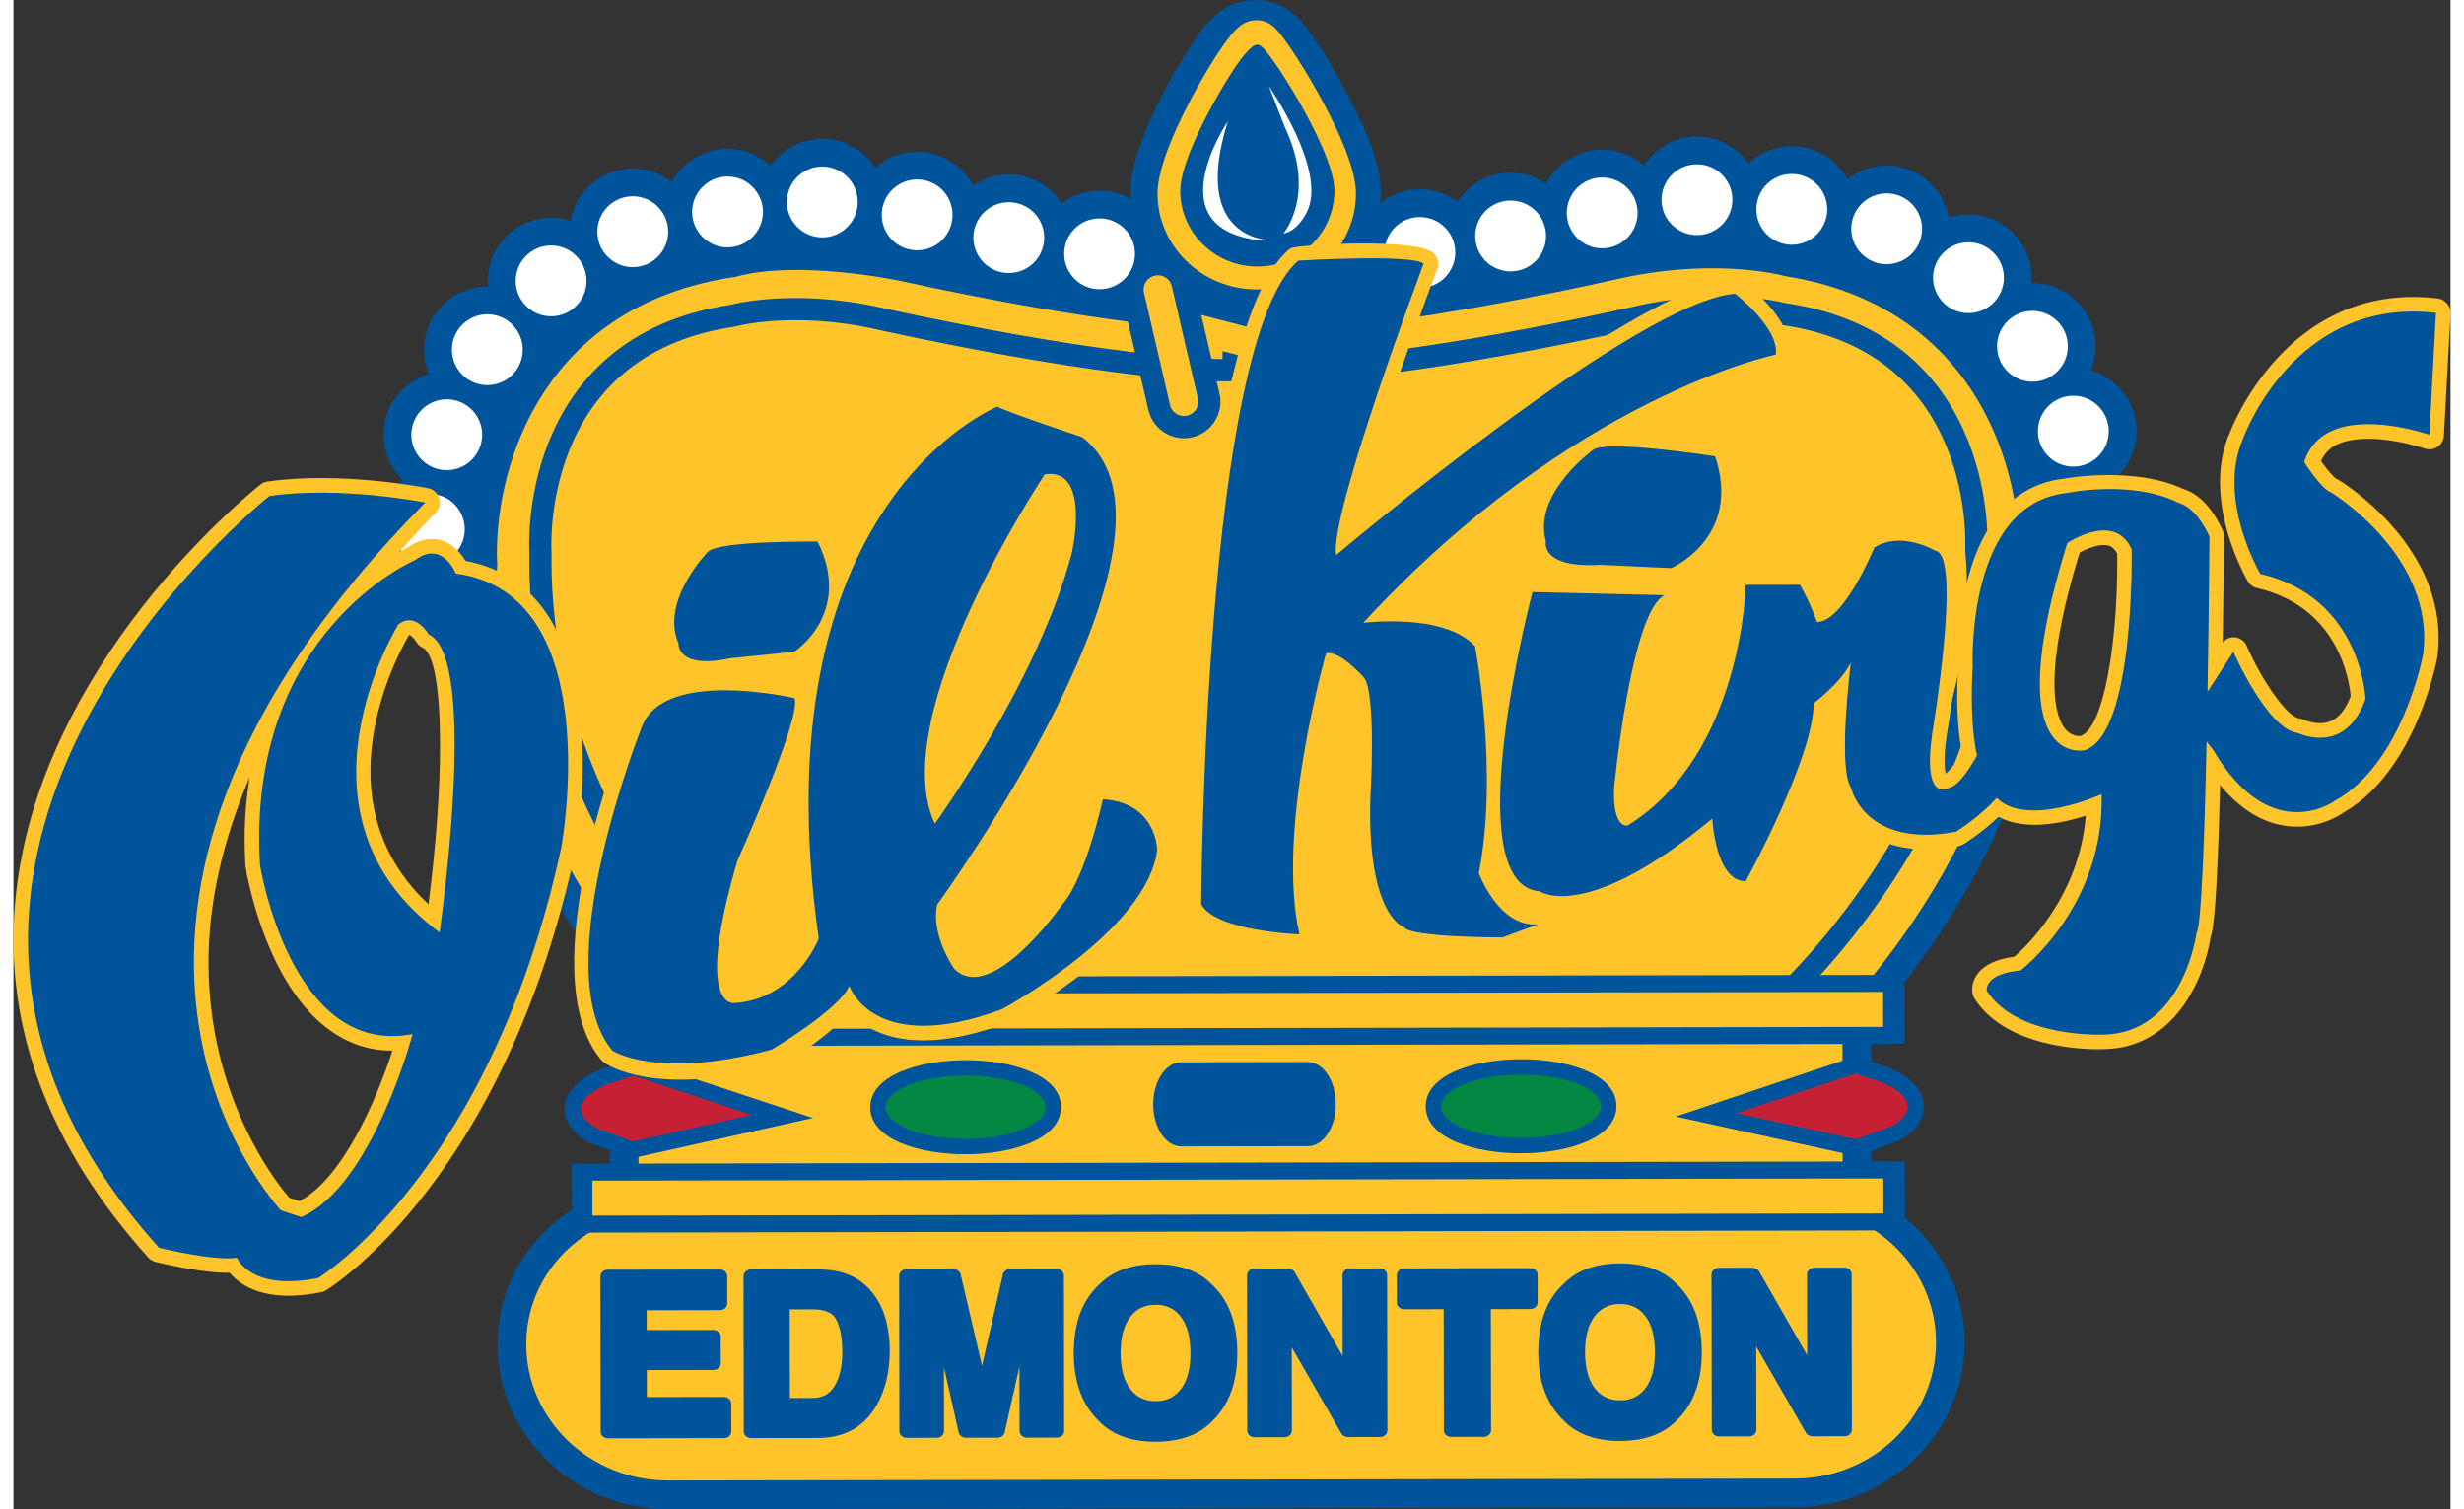 <?xml version="1.0" encoding="UTF-8"?>
<!-- Generator: Adobe Illustrator 13.0.0, SVG Export Plug-In . SVG Version: 6.00 Build 14948)  -->
<svg xmlns="http://www.w3.org/2000/svg" xmlns:xlink="http://www.w3.org/1999/xlink" version="1.1" id="Layer_1" x="0px" y="0px" width="80px" height="49px" viewBox="0 0 500 309.631" xml:space="preserve">

<rect x="0" y="0" width="500" height="309.631" fill="#333333" stroke="none"/>

<g>

	<path fill="#FFC42A" d="M402.613,114.179c0,0,2.693-42.222-39.525-48.379c0,0-12.465-3.434-30.449,0.745    c0,0-47.33,10.866-72.363,10.786v-0.976c-1.418,0.371-3.125,0.618-5.016,0.777c-1.893-0.153-3.602-0.393-5.019-0.76v0.974    c-25.029,0.167-72.396-10.542-72.396-10.542c-17.997-4.117-30.452-0.642-30.452-0.642c-42.202,6.302-39.363,48.512-39.363,48.512    c-0.811,56.046,41.682,93.351,41.682,93.351l105.764-2.163l105.775,1.808C361.252,207.669,407.549,166.764,402.613,114.179"></path>

	<path d="M306.693,281.061c0,0,0.113,0.161,0.313,0.495C307.016,281.037,306.916,280.851,306.693,281.061"></path>

	<path d="M299.973,259.196c0,0-0.117,0.172-0.334,0.539C299.627,259.17,299.734,258.971,299.973,259.196"></path>

	<path fill="#00549B" d="M327.102,51.645l0.055-0.018c-1.207,0.273-27.326,6.176-49.367,8.828c-0.002-2.246-0.004-4.866-0.004-4.866    l-7.393,1.938l-14.676,3.842c0.057-0.015-0.196,0.02-0.472,0.059c-0.31-0.042-0.613-0.085-0.613-0.085    c-0.007-0.005-14.568-3.766-14.568-3.766l-7.398-1.912c0,0,0.009,2.624,0.015,4.87c-22.145-2.586-48.203-8.397-49.411-8.67    c-0.146-0.031-22.74-4.912-37.225-0.616L146.954,51c-42.442,6.335-53.711,42.302-53.677,62.551c0,0,0.058,1.762,0.078,2.336    c-0.228,2.973-0.338,5.464-0.334,7.756c0.054,32.869,16.136,60.37,29.25,77.373c0.004,1.636,0.063,36.363,0.074,43.4    c-13.96,4.964-23.065,17.054-23.042,31.435c0.03,18.658,15.744,33.813,35.03,33.779l231.089-0.389    c19.281-0.032,34.943-15.241,34.914-33.896c-0.023-12.749-7.58-24.302-19.143-30.008c-0.008-5.944-0.055-31.978-0.059-35.606    c14.355-16.213,36.584-47.608,36.52-86.636c-0.002-2.318-0.127-4.8-0.361-7.699c0.002-0.004,0.068-2.391,0.068-2.391    c-0.041-24.674-13.787-55.635-52.309-62.06C362.225,50.217,347.449,46.912,327.102,51.645"></path>

	<path fill="#FFC42A" d="M375.299,249.183l-0.07-41.693c13.018-14.302,36.59-45.548,36.527-84.382    c-0.006-2.52-0.152-5.078-0.371-7.649c0.035-0.79,0.084-1.589,0.082-2.438c-0.031-18.595-9.846-50.272-47.863-56.352    c-2.508-0.646-16.078-3.717-35.166,0.723l0.033-0.009c-0.383,0.092-32.781,7.473-56.578,9.651    c-0.004-1.426-0.004-3.798-0.004-3.798l-14.678,3.846c-0.273,0.07-0.977,0.19-1.966,0.306c-0.989-0.114-1.694-0.231-1.969-0.299    l-14.688-3.798c0,0,0.005,2.377,0.009,3.803c-23.804-2.102-56.231-9.374-56.615-9.463c-0.252-0.061-21.435-4.525-34.259-0.716    c0-0.002,0.103-0.07,0.103-0.07c-38.839,5.796-48.676,37.94-48.645,56.696c0,0.849,0.041,1.652,0.08,2.445    c-0.202,2.573-0.342,5.13-0.34,7.651c0.062,36.779,21.302,66.675,34.656,81.857l-5.393,0.007l0.07,43.256    c-13.761,3.094-23.07,14.034-23.046,27.086c0.025,15.43,13.059,27.916,29.117,27.888l231.09-0.389    c16.055-0.025,29.045-12.557,29.02-27.988C394.412,263.3,386.436,253.077,375.299,249.183"></path>

	<path fill="#00549B" d="M376.809,217.088l-35.781,11.974l37.189,8.151l8.479-3.106l0.164-0.087c0.52-0.258,5.104-2.665,5.09-6.984    c-0.01-3.029-2.199-5.645-6.523-7.765l-0.201-0.104l-7.357-2.433L376.809,217.088"></path>

	<path fill-rule="evenodd" clip-rule="evenodd" fill="#C52034" d="M383.963,222.267l-6.094-2.018l-24.326,8.136l24.441,5.362    l7.389-2.707C385.373,231.04,393.537,226.973,383.963,222.267"></path>

	<path fill="#00549B" d="M128.195,217.505l35.831,11.854l-37.166,8.275l-8.487-3.081l-0.171-0.082    c-0.518-0.254-5.109-2.648-5.109-6.964c-0.004-3.032,2.178-5.652,6.495-7.791l0.203-0.101l7.352-2.463L128.195,217.505"></path>

	<path fill-rule="evenodd" clip-rule="evenodd" fill="#C52034" d="M121.067,222.707l6.082-2.034l24.354,8.053l-24.417,5.441    l-7.403-2.68C119.683,231.487,111.508,227.446,121.067,222.707"></path>

	<path fill="#00549B" d="M271.299,226.511c0.006,4.765-2.551,8.633-5.717,8.64l-25.994,0.043c-3.172,0.005-5.742-3.854-5.75-8.618    c-0.008-4.771,2.552-8.643,5.72-8.646l25.993-0.043C268.723,217.878,271.291,221.74,271.299,226.511"></path>

	<path fill="#00549B" d="M289.742,226.99c0.01,6.632,10.158,9.635,19.584,9.616c9.422-0.013,19.566-3.053,19.553-9.682    c-0.01-6.632-10.158-9.636-19.59-9.619C299.865,217.322,289.727,220.358,289.742,226.99"></path>

	<path fill="#048743" d="M325.711,226.929c0.012,3.581-7.328,6.501-16.393,6.512c-9.059,0.019-16.406-2.877-16.41-6.455    c-0.01-3.577,7.328-6.498,16.385-6.514C318.359,220.459,325.707,223.349,325.711,226.929"></path>

	<path fill="#00549B" d="M175.777,227.18c0.011,6.632,10.159,9.639,19.586,9.623c9.422-0.02,19.561-3.056,19.552-9.688    c-0.012-6.63-10.165-9.635-19.586-9.616C185.905,217.512,175.765,220.552,175.777,227.18"></path>

	<path fill="#048743" d="M211.753,227.121c0.005,3.578-7.333,6.501-16.396,6.519c-9.059,0.011-16.411-2.884-16.418-6.464    c-0.005-3.58,7.336-6.497,16.396-6.51C204.398,220.652,211.746,223.539,211.753,227.121"></path>

	<path fill="#00549B" d="M222.811,39.097c-2.904,0.005-5.573,0.974-7.732,2.594c-2.321-3.563-6.333-5.927-10.896-5.923    c-2.712,0.007-5.221,0.847-7.301,2.279c-2.183-4.125-6.518-6.946-11.497-6.939c-3.283,0.006-6.276,1.246-8.56,3.274    c-2.322-3.565-6.335-5.931-10.896-5.923c-4.38,0.007-8.248,2.201-10.595,5.541c-2.328-2.165-5.431-3.501-8.853-3.495    c-4.933,0.007-9.227,2.781-11.415,6.848c-2.211-1.747-5-2.801-8.032-2.794c-6.377,0.016-11.676,4.65-12.747,10.723    c-1.263-0.406-2.607-0.633-4.003-0.633c-7.156,0.015-12.969,5.848-12.958,13.004c0.001,0.377,0.026,0.753,0.06,1.126    c-0.061,0.002-0.122-0.011-0.184-0.011c-7.155,0.011-12.966,5.844-12.956,13.002c0.002,1.764,0.362,3.44,1.004,4.977    c-5.393,1.581-9.341,6.564-9.334,12.465c0.012,7.155,5.846,12.962,13,12.949c7.155-0.008,9.362,0.568,11.794-12.521    c0.322-1.738,0.799-3.914,0.156-5.447c0.789-0.236,9.341-8.313,9.335-12.469c0.002-0.38-0.027-0.759-0.062-1.128    c0.063-0.002,0.125,0.018,0.189,0.006c3.976-0.609,11.673-4.647,12.746-10.723c1.261,0.411,2.609,0.637,4.003,0.635    c4.932-0.011,9.222-2.781,11.412-6.846c2.214,1.749,5.339,0.674,8.372,0.67c4.38-0.005,7.913-0.085,10.257-3.421    c2.325,2.167,6.909,2.357,10.328,2.355c3.287-0.009,4.411,2.526,6.694,0.504c2.321,3.563,6.725,3.294,11.288,3.288    c2.707-0.007,5.168,2.229,7.25,0.801c2.18,4.124,10.077,0.211,12.874,2.55c2.227,1.855,4.245,0.333,6.412-1.288    c2.32,3.563,7.883,4.418,12.444,4.41c7.154-0.009,11.414-4.331,11.401-11.487C235.794,44.897,229.964,39.084,222.811,39.097     M426.207,76.002c0.639-1.537,1-3.213,0.994-4.977c-0.012-7.158-5.848-12.969-12.998-12.956c-0.066-0.002-0.121,0.011-0.186,0.006    c0.025-0.374,0.051-0.747,0.045-1.125c-0.004-7.155-5.836-12.971-12.992-12.958c-1.4,0-2.742,0.236-4.002,0.646    c-1.094-6.072-6.402-10.69-12.781-10.679c-3.031,0.004-5.822,1.063-8.029,2.818c-2.205-4.06-6.5-6.815-11.432-6.811    c-3.416,0.006-6.523,1.354-8.844,3.528c-2.357-3.329-6.234-5.517-10.615-5.51c-4.555,0.008-8.566,2.392-10.871,5.959    c-2.291-2.013-5.293-3.244-8.574-3.242c-4.979,0.011-9.305,2.845-11.467,6.979c-2.092-1.419-4.609-2.258-7.318-2.249    c-4.561,0.006-8.564,2.383-10.871,5.955c-2.17-1.614-4.838-2.578-7.744-2.571c-7.15,0.008-12.961,5.844-12.949,13.001    c0.01,7.152,5.842,12.963,12.994,12.947c4.557-0.002,8.566-2.382,10.877-5.951c2.166,1.611,5.164,2.624,7.512,0.915    c4.396-3.209,9.664,1.539,11.832-2.593c2.09,1.417,4.475-0.474,7.18-0.478c4.563-0.009,6.973,0.419,9.287-3.15    c2.285,2.011,6.883,0.441,10.16,0.435c3.422-0.006,6.521-1.349,8.84-3.521c2.357,3.322,6.393,4.438,10.777,4.431    c3.035-0.006,5.689,2.01,7.902,0.262c2.205,4.054,6.461,4.807,11.393,4.798c1.404,0,2.184,2.667,3.441,2.255    c4.129,4.63,6.969,7.791,13.344,7.775c0.061,0.003,0.123-0.004,0.193-0.006c-0.029,0.374-0.061,0.747-0.057,1.128    c0.01,5.9,3.967,10.874,9.367,12.437c-0.633,1.535-0.988,3.216-0.98,4.982c0.012,7.155,5.842,12.962,12.992,12.949    c7.16-0.008,12.971-5.837,12.957-12.993C435.572,82.542,431.605,77.565,426.207,76.002z"></path>

	<path fill="#00549B" d="M96.675,108.559c0.008,6.266-5.062,11.356-11.333,11.367c-6.268,0.009-11.361-5.062-11.369-11.328    c-0.011-6.273,5.064-11.364,11.332-11.373C91.577,97.217,96.663,102.285,96.675,108.559"></path>

	<path fill="#FFFFFF" d="M92.59,108.566c0.007,4.01-3.239,7.27-7.252,7.28c-4.017,0.004-7.271-3.246-7.279-7.256    c-0.005-4.012,3.238-7.271,7.253-7.278C89.325,101.301,92.583,104.554,92.59,108.566"></path>

	<g id="XMLID_1_">

		<g>

		</g>

		<g>

			<path fill="none" stroke="#00549B" stroke-width="4.553" d="M402.697,112.798c0,0,2.694-42.217-39.522-48.375      c0,0-12.462-3.434-30.454,0.74c0,0-47.327,10.868-72.363,10.786v-0.967c-1.408,0.37-3.115,0.617-5.007,0.771      c-1.893-0.154-3.609-0.391-5.018-0.761v0.977c-25.036,0.165-72.404-10.539-72.404-10.539      c-17.993-4.123-30.444-0.647-30.444-0.647c-42.207,6.303-39.369,48.52-39.369,48.52c-0.812,56.045,41.682,93.347,41.682,93.347      l105.769-2.159l105.768,1.8C361.334,206.29,407.633,165.39,402.697,112.798z"></path>

		</g>

	</g>

	<path fill="#FFC42C" d="M245.216,81.241c0.647,2.803-1.095,5.6-3.898,6.252c-2.804,0.648-5.604-1.094-6.254-3.899l-5.336-23.002    c-0.646-2.805,1.098-5.6,3.902-6.252c2.8-0.653,5.599,1.093,6.248,3.898L245.216,81.241"></path>

	<path fill="none" stroke="#00549B" stroke-width="4.553" d="M245.216,81.241c0.647,2.803-1.095,5.6-3.898,6.252    c-2.804,0.648-5.604-1.094-6.254-3.899l-5.336-23.002c-0.646-2.805,1.098-5.6,3.902-6.252c2.8-0.653,5.599,1.093,6.248,3.898    L245.216,81.241z"></path>

	<polyline fill="#00549B" points="384.039,200.009 119.245,200.454 119.271,214.6 388.012,214.15 387.986,200 384.039,200.009  "></polyline>

	<polyline fill="#FFC42A" points="383.596,210.672 121.167,211.116 121.155,203.934 383.58,203.49 383.596,210.672  "></polyline>

	<polyline fill="#00549B" points="384.053,238.28 114.551,238.735 114.574,252.883 388.088,252.427 388.064,238.272 384.053,238.28      "></polyline>

	<polyline fill="#FFC42A" points="383.641,248.948 118.78,249.395 118.766,242.21 383.629,241.767 383.641,248.948  "></polyline>

	<path fill="#00549B" d="M121.914,260.49c-0.824,0.002-1.495,0.611-1.494,1.359l0.054,31.881c0.002,0.751,0.675,1.355,1.499,1.354    l23.809-0.041c0.824,0,1.494-0.603,1.492-1.356l-0.011-5.726c0-0.751-0.673-1.359-1.497-1.359c0,0-13.332,0.025-15.827,0.027    c-0.002-1.521-0.006-4.022-0.008-5.549c2.426-0.004,13.685-0.024,13.685-0.024c0.827,0,1.497-0.608,1.493-1.361l-0.008-5.488    c0-0.753-0.671-1.355-1.498-1.355c0,0-11.257,0.015-13.687,0.024c-0.001-1.304-0.005-2.765-0.006-4.07    c2.473-0.004,15.046-0.023,15.046-0.023c0.828-0.002,1.493-0.614,1.492-1.365l-0.008-5.609c-0.002-0.749-0.671-1.355-1.496-1.357    L121.914,260.49"></path>

	<path fill="#00549B" d="M149.783,261.8l0.052,31.882c0.001,0.753,0.667,1.354,1.495,1.352l13.741-0.021    c5.397-0.009,9.432-2.258,12.004-6.688c1.802-3.131,2.717-6.971,2.711-11.412c-0.004-1.749-0.222-3.611-0.645-5.539    c-0.447-2.004-1.285-3.893-2.492-5.605c-1.563-2.207-3.647-3.755-6.191-4.582c-1.463-0.484-3.287-0.74-5.42-0.769l-13.766,0.024    C150.446,260.442,149.779,261.054,149.783,261.8 M163.922,268.624c3.65-0.005,4.486,1.425,4.755,1.893    c0.904,1.542,1.365,3.849,1.37,6.865c0.004,2.189-0.312,4.089-0.924,5.641c-1.021,2.577-2.666,3.783-5.17,3.785    c0,0-2.941,0.008-4.655,0.008c-0.004-2.212-0.027-15.967-0.03-18.186C160.98,268.628,163.922,268.624,163.922,268.624z"></path>

	<path fill="#00549B" d="M204.465,260.351c-0.71,0-1.316,0.454-1.464,1.08c0,0-2.667,11.679-4.288,18.759    c-1.651-7.073-4.384-18.741-4.384-18.741c-0.149-0.629-0.758-1.08-1.463-1.08l-9.667,0.018c-0.821,0.002-1.491,0.612-1.489,1.359    l0.054,31.883c0.002,0.751,0.67,1.354,1.493,1.352l6.165-0.012c0.824-0.002,1.496-0.604,1.493-1.355c0,0-0.012-6.888-0.021-13.139    c1.515,6.706,3.036,13.409,3.036,13.409c0.145,0.624,0.759,1.078,1.468,1.076l6.496-0.008c0.709-0.003,1.319-0.459,1.464-1.088    c0,0,1.511-6.756,3.035-13.505c0.01,6.271,0.021,13.23,0.021,13.23c0.001,0.749,0.674,1.352,1.497,1.354l6.163-0.012    c0.828-0.002,1.496-0.609,1.494-1.36l-0.053-31.879c0.001-0.747-0.671-1.36-1.496-1.36L204.465,260.351"></path>

	<path fill="#00549B" d="M222.771,263.521c-3.479,3.18-5.246,7.913-5.237,14.08c0.01,6.053,1.793,10.792,5.293,14.069    c2.654,2.722,6.55,4.122,11.529,4.114c4.979-0.009,8.867-1.423,11.557-4.197c3.429-3.253,5.187-7.99,5.173-14.043    c-0.009-6.181-1.785-10.92-5.285-14.096c-2.638-2.701-6.527-4.1-11.504-4.089C229.332,259.363,225.458,260.768,222.771,263.521     M229.235,285.1c-0.001-0.008-0.001-0.008-0.001-0.008c-1.382-1.697-2.08-4.229-2.086-7.509c-0.005-3.288,0.688-5.818,2.061-7.518    c1.285-1.597,2.96-2.382,5.118-2.387c2.158,0.002,3.826,0.777,5.094,2.37c1.359,1.705,2.055,4.235,2.059,7.51    c0.006,3.283-0.679,5.813-2.034,7.522c-1.262,1.599-2.93,2.368-5.083,2.374C232.203,287.457,230.524,286.686,229.235,285.1z"></path>

	<path fill="#00549B" d="M274.164,260.23c-0.824,0.004-1.49,0.615-1.488,1.364c0,0,0.016,10.36,0.027,16.608    c-3.416-5.964-9.859-17.218-9.859-17.218c-0.26-0.449-0.775-0.733-1.326-0.733l-6.943,0.014c-0.831,0-1.494,0.615-1.492,1.364    l0.053,31.877c0.002,0.749,0.672,1.357,1.497,1.357l6.165-0.012c0.82-0.002,1.488-0.609,1.488-1.362c0,0-0.016-10.756-0.029-17.073    c3.471,6.017,10.188,17.688,10.188,17.688c0.258,0.443,0.771,0.724,1.324,0.726l6.617-0.014c0.826,0,1.496-0.604,1.494-1.355    l-0.057-31.88c-0.002-0.751-0.67-1.363-1.498-1.363L274.164,260.23"></path>

	<path fill="#00549B" d="M285.305,260.215c-0.824,0-1.494,0.609-1.494,1.359l0.01,5.667c0.004,0.757,0.674,1.361,1.5,1.361    c0,0,5.975-0.012,8.104-0.014c0.004,2.443,0.043,24.852,0.043,24.852c0.002,0.751,0.668,1.355,1.498,1.354l6.682-0.014    c0.828,0,1.5-0.604,1.498-1.354c0,0-0.041-22.411-0.045-24.851c2.131-0.007,8.104-0.019,8.104-0.019c0.828,0,1.5-0.608,1.498-1.363    l-0.004-5.67c-0.008-0.748-0.682-1.357-1.512-1.354L285.305,260.215"></path>

	<path fill="#00549B" d="M318.066,263.359c-3.477,3.18-5.244,7.915-5.234,14.082c0.012,6.054,1.793,10.792,5.291,14.064    c2.65,2.727,6.541,4.124,11.523,4.117c4.984-0.012,8.873-1.423,11.563-4.196c3.426-3.252,5.182-7.991,5.174-14.043    c-0.012-6.187-1.791-10.921-5.285-14.093c-2.637-2.704-6.529-4.102-11.508-4.093C324.623,259.206,320.754,260.605,318.066,263.359     M324.523,284.939c-0.004-0.004-0.004-0.004-0.004-0.004c-1.373-1.701-2.074-4.231-2.08-7.515    c-0.006-3.287,0.688-5.814,2.059-7.516c1.285-1.599,2.965-2.382,5.123-2.384s3.816,0.775,5.086,2.366    c1.365,1.708,2.055,4.235,2.059,7.512c0.008,3.288-0.674,5.813-2.027,7.52c-1.27,1.601-2.928,2.367-5.082,2.374    C327.496,287.299,325.813,286.527,324.523,284.939z"></path>

	<path fill="#00549B" d="M369.457,260.073c-0.828,0-1.492,0.614-1.49,1.359c0,0,0.014,10.363,0.027,16.609    c-3.418-5.963-9.863-17.216-9.863-17.216c-0.258-0.449-0.771-0.737-1.332-0.733l-6.939,0.013c-0.818-0.002-1.486,0.613-1.486,1.362    l0.057,31.881c0.002,0.748,0.668,1.352,1.488,1.354l6.158-0.009c0.832-0.004,1.5-0.611,1.498-1.363c0,0-0.018-10.755-0.025-17.075    c3.461,6.013,10.186,17.689,10.186,17.689c0.264,0.445,0.77,0.727,1.334,0.727l6.604-0.015c0.834,0,1.498-0.606,1.494-1.355    l-0.045-31.883c-0.002-0.749-0.672-1.36-1.502-1.354L369.457,260.073"></path>

	<path fill="#00549B" d="M242.331,8.187c-1.712,2.499-3.65,5.719-5.456,9.065c-5.124,9.505-7.72,16.955-7.712,22.142    c0.022,13.63,11.567,24.7,25.724,24.681c14.17-0.026,25.668-11.136,25.646-24.771c-0.008-5.2-2.633-12.454-8.033-22.186    c-1.775-3.198-3.707-6.361-5.426-8.906C264.727,4.743,261.51-0.011,254.78,0C247.929,0.013,244.424,5.13,242.331,8.187"></path>

	<path fill="#FFC42A" d="M247.905,9.728c-1.737,2.514-3.711,5.787-5.58,9.196c-2.841,5.229-7.618,14.879-7.61,20.791    c0.022,10.863,9.171,19.684,20.394,19.662c11.229-0.015,20.338-8.872,20.32-19.725c-0.006-5.514-4.313-14.351-7.912-20.799    c-1.852-3.288-3.836-6.529-5.607-9.123c-2.652-3.888-4.113-5.59-6.893-5.583C252.248,4.148,250.517,5.948,247.905,9.728"></path>

	<path fill="#00549B" d="M246.185,21.179c-2.047,3.691-6.811,12.842-6.802,17.983c0.013,8.572,7.116,15.534,15.837,15.517    c8.719-0.011,15.807-6.999,15.793-15.569c-0.008-4.842-4.445-13.34-7.084-17.97c-1.658-2.899-3.502-5.861-5.08-8.134    c-2.67-3.831-3.199-3.831-3.701-3.833C253.07,9.18,248.189,17.57,246.185,21.179"></path>

	<path fill="#FFFFFF" d="M257.58,17.693c0,0,12.205,17.525,7.725,25.903c0,0-1.783,3.849-4.77,4.307c0,0,6.895-7.879,0.33-21.76    L257.58,17.693"></path>

	<path fill="#FFFFFF" d="M249.158,24.875c0,0-15.137,22.243,6.842,24.441l1.465-0.094C257.465,49.221,241.479,49.027,249.158,24.875    "></path>

	<path fill="#FFFFFF" d="M393.824,56.984c0.012,4.012,3.271,7.258,7.275,7.248c4.018-0.007,7.271-3.261,7.26-7.273    c-0.008-4.01-3.266-7.259-7.283-7.25C397.068,49.717,393.82,52.97,393.824,56.984"></path>

	<path fill="#FFFFFF" d="M377.043,46.951c0.006,4.01,3.266,7.254,7.273,7.248c4.016-0.004,7.264-3.259,7.256-7.273    c-0.008-4.013-3.266-7.259-7.281-7.254C380.283,39.684,377.033,42.937,377.043,46.951"></path>

	<path fill="#FFFFFF" d="M357.584,42.961c0.004,4.012,3.266,7.256,7.275,7.251c4.016-0.01,7.258-3.263,7.256-7.275    c-0.004-4.019-3.264-7.261-7.281-7.252C360.824,35.687,357.574,38.944,357.584,42.961"></path>

	<path fill="#FFFFFF" d="M338.121,40.983c0.014,4.012,3.273,7.254,7.285,7.25c4.012-0.006,7.26-3.264,7.256-7.276    c-0.012-4.017-3.268-7.261-7.279-7.254C341.365,33.705,338.117,36.962,338.121,40.983"></path>

	<path fill="#FFFFFF" d="M318.684,43.696c0.006,4.013,3.262,7.257,7.271,7.252c4.02-0.006,7.262-3.262,7.256-7.278    c-0.008-4.012-3.264-7.258-7.279-7.254C321.92,36.423,318.674,39.68,318.684,43.696"></path>

	<path fill="#FFFFFF" d="M299.895,48.425c0.01,4.01,3.268,7.258,7.273,7.25c4.021-0.007,7.27-3.266,7.262-7.274    c-0.008-4.016-3.268-7.262-7.283-7.256C303.137,41.151,299.889,44.408,299.895,48.425"></path>

	<path fill="#FFFFFF" d="M281.283,51.809c0.004,4.005,3.262,7.26,7.271,7.254c4.014-0.009,7.264-3.272,7.258-7.278    c-0.008-4.014-3.27-7.262-7.281-7.254C284.518,44.535,281.275,47.796,281.283,51.809"></path>

	<path fill="#FFFFFF" d="M406.957,71.058c0.008,4.01,3.26,7.256,7.279,7.25c4.008-0.011,7.254-3.263,7.242-7.273    c-0.004-4.017-3.262-7.265-7.271-7.259C410.193,63.784,406.949,67.041,406.957,71.058"></path>

	<path fill="#FFFFFF" d="M415.34,88.472c0.012,4.012,3.266,7.258,7.273,7.254c4.021-0.006,7.271-3.268,7.266-7.278    c-0.014-4.012-3.271-7.261-7.289-7.254C418.582,81.202,415.334,84.459,415.34,88.472"></path>

	<path fill="#FFFFFF" d="M117.572,57.613c0.005,4.015-3.242,7.274-7.254,7.278c-4.013,0.006-7.273-3.24-7.278-7.252    c-0.009-4.01,3.239-7.27,7.255-7.278C114.309,50.354,117.564,53.601,117.572,57.613"></path>

	<path fill="#FFFFFF" d="M134.323,47.523c0.005,4.017-3.243,7.276-7.253,7.283c-4.017,0.004-7.274-3.242-7.279-7.256    c-0.009-4.013,3.239-7.274,7.252-7.281C131.055,40.263,134.315,43.513,134.323,47.523"></path>

	<path fill="#FFFFFF" d="M153.769,43.476c0.004,4.003-3.242,7.265-7.254,7.271c-4.015,0.006-7.272-3.244-7.277-7.248    c-0.01-4.019,3.239-7.276,7.252-7.28C150.5,36.211,153.761,39.455,153.769,43.476"></path>

	<path fill="#FFFFFF" d="M173.215,41.428c0.007,4.008-3.238,7.267-7.251,7.273c-4.011,0.009-7.275-3.239-7.282-7.25    c-0.007-4.019,3.245-7.278,7.258-7.282C169.953,34.166,173.207,37.41,173.215,41.428"></path>

	<path fill="#FFFFFF" d="M192.669,44.072c0.007,4.017-3.238,7.273-7.25,7.282c-4.016,0.002-7.273-3.242-7.279-7.256    c-0.008-4.017,3.241-7.27,7.255-7.276C189.408,36.815,192.663,40.06,192.669,44.072"></path>

	<path fill="#FFFFFF" d="M211.468,48.737c0.009,4.015-3.237,7.273-7.25,7.278c-4.012,0.008-7.273-3.24-7.281-7.254    c-0.007-4.01,3.244-7.267,7.254-7.276C208.206,41.479,211.463,44.723,211.468,48.737"></path>

	<path fill="#FFFFFF" d="M230.099,52.062c0.005,4.012-3.24,7.265-7.253,7.274c-4.014,0.008-7.271-3.238-7.279-7.252    c-0.005-4.01,3.238-7.27,7.254-7.276C226.834,44.801,230.091,48.049,230.099,52.062"></path>

	<path fill="#FFFFFF" d="M104.488,71.735c0.011,4.01-3.24,7.267-7.251,7.275c-4.013,0.006-7.271-3.244-7.278-7.251    c-0.006-4.015,3.242-7.274,7.252-7.28C101.225,64.472,104.484,67.718,104.488,71.735"></path>

	<path fill="#FFFFFF" d="M96.16,89.177c0.005,4.012-3.24,7.267-7.254,7.276c-4.013,0.006-7.268-3.24-7.277-7.25    c-0.008-4.012,3.241-7.271,7.256-7.282C92.897,81.916,96.152,85.164,96.16,89.177"></path>

	<path fill="#FFC42A" d="M262.033,50.929c-0.133,0.081-0.258,0.177-0.377,0.275c-19.88,17.099-20.906,122.32-20.958,134.26    c0,0.471,0.101,0.934,0.314,1.351c3.326,6.616,18.228,7.695,22.716,7.866c0.932,0.037,1.816-0.363,2.408-1.077    c0.453-0.546,0.693-1.223,0.691-1.916c-0.002-0.222-0.021-0.438-0.07-0.662c-0.879-3.84-1.234-8.194-1.244-12.753    c-0.027-15.644,4.104-33.504,5.867-40.431c1.049,0.749,2.307,1.854,3.326,3.015c0.686,1.196,1.008,6.023,1.016,11.772    c0.01,3.552-0.113,7.46-0.328,11.072c-0.027,1.079-0.039,2.122-0.039,3.117c0.031,19.787,5.84,24.767,8.367,25.997    c1.523,1.168,5.848,2.521,21.803,2.493c0.836,0,1.633-0.358,2.203-0.978c0.563-0.623,0.84-1.454,0.764-2.291l-0.707-7.636    c-0.117-1.288-1.732-2.425-2.979-2.718l0.385,0.089c-0.428-0.276-1.111-1.639-1.516-2.913c0.137-0.699,0.178-1.423,0.289-2.127    c0.455,1.189,1.002,2.262,1.652,3.185c1.479,2.101,3.539,3.267,5.852,3.81c0.881,0.816,2.543,1.973,5.426,2.357    c7.266,0.983,17.379-3.466,30.066-13.145c1.564,3.553,4.439,7.005,9.236,6.996c1.041-0.004,2.01-0.543,2.547-1.434    c0.535-0.868,12.525-20.656,13.484-32.708c0.25-0.203,0.531-0.443,0.834-0.709c-0.18,2.478-0.318,5.037-0.314,7.495    c0.008,4.064,0.396,7.664,1.379,9.833c0.215,0.862,4.176,15.043,24.975,11.155c0.371-0.072,0.725-0.21,1.043-0.41    c0.186-0.116,3.852-2.458,7.119-5.575c5.432,2.918,13.055,1.33,17.896-0.237c-1.305,16.544-12.314,26.938-14.645,28.919    c-3.578,0.481-6.145,1.638-7.539,3.497c-0.926,1.249-1.127,2.469-1.127,3.269c-0.002,0.377,0.047,0.658,0.076,0.814    c0.078,0.368,0.221,0.722,0.42,1.037c7.107,11.019,25.488,10.39,26.268,10.355c0.004-0.003,0.004-0.003,0.004-0.003    c14.826-0.021,20.904-14.697,22.143-22.921c0.58-1.506,1.311-6.416,1.963-31.252c3.719,4.474,7.865,7.255,12.379,8.185    c7.113,1.469,12.303-2.089,12.959-2.559c14.703-8.387,19.045-30.834,19.227-31.792c0.188-1.404,0.275-2.777,0.268-4.11    c-0.023-19.583-19.576-31.754-20.461-32.295c-0.145-0.087-0.471-0.225-0.619-0.288l0.123,0.048    c-0.592-0.319-1.943-1.913-3.184-3.683c0.699-1.406,1.652-2.554,3.1-3.287c5.422-2.714,14.938-0.389,18.148,0.735    c0.893,0.314,1.867,0.19,2.658-0.332c0.779-0.523,1.27-1.386,1.322-2.325l1.354-25.006c0.076-1.574-1.084-2.943-2.643-3.13    c-31.186-3.661-42.6,27.42-42.711,27.734c0.021-0.07,0.049-0.146,0.078-0.212c-1.473,3.34-2.025,6.829-2.021,10.208    c0.018,10.417,5.393,19.773,5.691,20.291c0.414,0.705,1.109,1.216,1.91,1.399c16.789,3.891,18.941,19.114,19.211,22.199    c-1.018,2.613-2.363,4.381-4.086,5.095c-2.588,1.074-5.414-0.245-5.447-0.257c-0.301-0.145-0.648-0.245-0.988-0.284    c-2.656-0.293-7.828-8.078-10.803-14.875c-0.441-1.015-1.402-1.692-2.5-1.781c-0.949-0.079-1.809,0.355-2.424,1.054    c0.115-9.415,0.277-21.69,0.275-21.703c-0.002-0.419-0.096-0.812-0.264-1.196c-2.994-6.7-6.85-8.239-8.109-8.57    c-10.166-4.803-24.721-2.104-24.107-2.167c-15.676,1.591-20.279,17.73-21.594,28.631c0.068-1.493,0.121-2.944,0.115-4.324    c-0.01-4.816-0.518-8.775-1.896-10.622c-0.65-0.86-1.355-1.26-2.018-1.511c-0.838-0.482-8.678-4.812-15.475-0.548    c-0.525,0.33-0.938,0.821-1.176,1.4c-2.598,6.372-6.168,11.642-8.148,13.047c-0.893-1.042-1.609-2.233-1.607-2.901    c-0.002-0.094,0.012-0.177,0.037-0.249c0.146-0.358,0.207-0.731,0.213-1.109c-0.008-0.589-0.182-1.17-0.516-1.677    c-0.566-0.821-1.492-1.31-2.48-1.31l-11.115,0.02c-1.629,0-2.951,1.308-2.986,2.937c-0.004,0.321-0.924,31.476-21.129,45.668    c-0.225-0.343-0.418-0.731-0.418-1.279c0-0.45,0.096-0.967,0.322-1.565c0.088-0.249,0.15-0.506,0.172-0.764    c1.734-18.324,5.809-35.718,8.719-37.22c1.016-0.526,1.633-1.57,1.631-2.679c0-0.216-0.021-0.441-0.07-0.66    c-0.211-0.923-0.904-1.527-1.725-1.908l0.064,0.002c0.455,0.02,0.904-0.063,1.324-0.246c4.77-2.052,12.08-8.193,12.064-18.483    c-0.002-2.471-0.434-5.187-1.422-8.145c-0.354-1.065-1.275-1.833-2.383-2.003c-8.002-1.238-14.229-1.88-18.814-1.985    c18.436-10.19,31.193-12.947,31.42-12.988c1.262-0.26,2.215-1.292,2.375-2.567c0.041-0.326,0.061-0.657,0.061-0.983    c-0.014-6.575-7.908-12.976-9.561-14.246c-0.582-0.441-1.307-0.657-2.029-0.611c-17.393,1.231-61.934,36.525-77.832,49.549    c2.678-11.698,10.682-35.063,16.922-51.651c0.131-0.345,0.193-0.703,0.191-1.061c0-0.777-0.301-1.543-0.881-2.111    C288.066,48.663,263.146,50.236,262.033,50.929 M322.346,89.845c-0.004,0-0.047,0.031-0.045,0.035    C322.313,89.866,322.334,89.855,322.346,89.845z M313.697,99.401c-1.533,2.605-2.695,5.552-2.688,8.75    c0.002,0.996,0.189,2.018,0.432,3.045c-0.012,0.12-0.068,0.188-0.07,0.313c0.002,1.019,0.285,2.194,0.953,3.263    c1.305,2.063,3.73,3.362,7.23,3.89c-3.221-0.083-7.836-0.19-7.836-0.19c-1.375-0.035-2.596,0.875-2.959,2.201    c-0.539,1.999-2.82,10.716-4.58,21.013c-0.629-5.523-1.307-9.25-1.383-9.649c-0.1-0.535-0.352-1.039-0.721-1.45    c-4.266-4.726-11.945-5.931-17.809-6.097C294.428,114.156,304.41,105.922,313.697,99.401z M311.662,183.789    c0.428,0.089,0.789,0.346,1.242,0.385C312.463,184.137,312.037,184.001,311.662,183.789z M396.184,156.168    c-0.002-1.247,0.104-2.952,0.438-5.257c0.699-4.169,1.709-10.813,2.355-17.51c-0.02,0.662-0.029,1.26-0.025,1.738    c0,0.771,0.018,1.251,0.021,1.469c-0.123,2.259-0.191,4.418-0.188,6.459c0.006,4.312,0.352,8.042,0.936,11.321    c-2.117,3.559-3.246,4.285-3.293,4.315C396.305,158.229,396.182,157.447,396.184,156.168z M429.92,111.952    c0.461,0.133,1.088,0.557,1.674,1.591c0.012,0.594,0.018,1.181,0.021,1.779c0.027,16.39-2.705,33.956-7.504,35.674    c-0.512,0.045-1.873,0.028-3.082-1.345c-0.949-1.08-2.289-3.632-2.295-9.387c-0.014-5.512,1.219-13.995,5.17-26.887    C425.416,112.55,428.074,111.423,429.92,111.952z M200.742,80.656c-1.271,0.507-19.626,8.239-31.225,34.142    c-0.429-1.611-0.992-3.272-1.854-5.018c-0.5-1.004-1.523-1.646-2.648-1.664c-21.572-0.233-23.941,2.211-24.708,3.028    c-0.49,0.503-7.75,8.125-7.735,16.596c0.003,1.578,0.321,3.191,0.924,4.787c0.07,0.967,0.426,2.624,2.056,4.061    c2.434,2.146,6.405,2.602,12.125,1.386c-0.102,0.022-0.204,0.042-0.314,0.05l13.118-1.33c0.462-0.046,0.916-0.205,1.312-0.465    c0.4-0.251,0.84-0.692,1.264-1.03c-0.395,1.849-0.796,3.689-1.111,5.663c-0.306-0.218-0.618-0.439-0.995-0.524    c-2.958-0.701-29.049-6.396-34.695,7.385c-0.854,2.128-20.564,51.927-5.669,69.74c0.222,0.266,0.486,0.49,0.782,0.656    c0.531,0.314,10.347,7.097,34.876,0.565c0.411-0.113,3.025-1.08,3.353-1.349c0.918-0.747,7.939-4.9,11.914-9.771    c1.198,1.313,2.727,2.679,5.04,3.783c6.734,3.221,15.895,2.728,27.228-1.467c0.128-0.055,0.255-0.109,0.377-0.173    c1.271-0.679,31.229-16.964,33.447-34.964c0.017-0.124,0.026-0.249,0.024-0.369c-0.009-4.336-2.928-12.71-13.941-13.378    c-1.468-0.093-2.787,0.909-3.098,2.352c-0.917,4.237-4.072,16.13-7.634,20.213c-0.069,0.076-0.138,0.165-0.196,0.253    c-3.525,5.051-10.847,13.204-15.477,13.615c-0.833,0.072-1.442-0.187-2.037-0.734c-1.058-1.612-2.982-5.321-2.987-8.791    c-0.003-0.407,0.059-0.798,0.121-1.189c4.252-5.813,36.329-50.625,36.278-80.313c-0.013-7.643-2.153-14.274-7.46-18.975    c-0.305-0.264-0.659-0.469-1.039-0.6c-5.787-1.917-15.089-5.113-16.99-6.064C202.414,80.388,201.525,80.349,200.742,80.656z     M133.464,132.028c-0.002-0.087,0.003-0.17,0.007-0.255c-0.002,0.055-0.003,0.157-0.007,0.26    C133.464,132.03,133.464,132.03,133.464,132.028z M191.07,158.918c-0.027-18.077,14.002-45.172,21.682-57.765    c0.793,2.503,1.417,7.419,1.43,12.135c-0.448,3.353-12.658,27.933-22.923,47.757C191.206,160.331,191.071,159.674,191.07,158.918z     M147.673,202.808c-0.749,0.046-1.463,0.373-1.981,0.918C146.309,203.073,147.129,202.81,147.673,202.808z M52.105,98.792    c-0.518,0.074-1.009,0.286-1.421,0.612c-1.887,1.486-46.181,36.983-50.372,86.057c-2.179,25.516,7.02,49.911,27.338,72.527    c0.399,0.437,0.923,0.76,1.502,0.899c1.064,0.262,9.613,2.329,15.208,2.238c2.106,2.525,7.276,6.309,18.759,3.988    c0.34-0.07,0.67-0.199,0.968-0.376c1.487-0.912,36.646-23.039,51.224-90.223c0.126-0.674,1.498-8.326,1.483-17.948    c-0.016-10.253-1.606-22.74-7.949-31.461c-3.982-5.486-9.436-8.793-16.11-10.044c-0.867-1.458-2.454-3.513-5.062-4.24    c-1.602-0.45-4.122-0.513-7.047,1.684c0.199-0.14,0.41-0.269,0.639-0.363c-0.052,0.024-0.85,0.387-2.077,1.059    c2.416-2.668,4.79-5.348,7.426-8.018c0.562-0.562,0.867-1.33,0.866-2.103c-0.001-0.29-0.044-0.585-0.134-0.869    c-0.322-1.054-1.196-1.84-2.274-2.059C84.341,100.008,67.027,96.638,52.105,98.792z M40.616,207.321    c-0.394-3.205-0.595-6.442-0.601-9.703c-0.02-12.401,2.924-25.176,8.417-38.114c-0.606,3.939-1.014,8.097-1.006,12.641    c0.004,1.788,0.056,3.618,0.168,5.502c0.01,0.096,0.018,0.189,0.033,0.29c0.157,0.978,3.995,24.152,17.56,33.62    c3.828,2.67,8.035,4.009,12.566,3.994c-3.15,9.728-10.127,26.2-19.083,30.865c-0.899-0.299-1.457-0.483-2.086-0.691    C54.419,243.216,43.337,229.424,40.616,207.321z M73.238,158.283c-0.023-13.737,6.477-25.547,7.95-28.052    c0.278,0.044,1.033,0.738,1.466,1.465c0.308,0.515,0.769,0.934,1.314,1.189c2.34,1.09,3.533,8.687,3.553,19.815    c0.013,9.104-0.805,20.611-2.373,32.808C76.126,177.103,73.253,167.303,73.238,158.283z M46.279,261.003    c-0.146,0.02-0.29,0.026-0.434,0.028C45.977,261.017,46.148,261.021,46.279,261.003z"></path>

	<path fill="#00549B" d="M495.652,89.203l1.355-25.01c-29.178-3.428-39.559,25.763-39.559,25.763    c-5.527,12.511,3.527,27.779,3.527,27.779c20.842,4.831,21.57,25.663,21.57,25.663c-4.145,11.814-13.875,6.97-13.875,6.97    c-6.248-0.683-13.225-16.647-13.225-16.647l-5.309,8.187c0.301-16.988,0.408-31.795,0.408-31.795    c-2.791-6.246-6.268-6.931-6.268-6.931c-9.729-4.848-22.92-2.052-22.92-2.052c-20.832,2.125-19.391,35.456-19.391,35.456    c-0.484,8.514,0.021,14.395,0.857,18.455c-1.682,2.984-3.861,6.195-5.682,6.559c0,0-5.547,3.484-3.488-11.104    c0,0,6.191-36.827,0.635-37.51c0,0-6.953-4.157-12.506-0.668c0,0-6.223,15.288-11.781,15.296c0,0-1.295-3.864-3.484-7.636    l-11.115,0.02c0,0-0.637,34.735-24.227,49.357c0,0-3.104,0.818-2.789-7.636c0,0,3.404-36.123,10.346-39.611l-27.088-0.644    c0,0-15.875,60.045,1.492,61.402c0,0,9.404,6.693,35.398-14.929c0,0,0.605,12.859,6.859,12.849c0,0,13.957-25.39,13.938-36.503    c0,0,5.555-4.176,7.629-8.346c0,0-2.746,21.536,0.045,25.702c0,0,2.799,12.492,21.547,8.995c0,0,5.049-3.183,8.332-6.951    c6.266,6.217,21.518-0.746,21.518-0.746c0.736,22.917-16.604,36.149-16.604,36.149c-7.646,0.708-6.943,4.178-6.943,4.178    c6.27,9.713,23.633,8.993,23.633,8.993c16.666-0.031,19.41-20.874,19.41-20.874c1-1.662,1.643-20.268,2.047-39.261l1.365,1.753    c11.846,20.121,25.02,10.374,25.02,10.374c13.889-7.664,18.012-29.898,18.012-29.898c2.746-20.144-18.809-33.31-18.809-33.31    c-2.088-0.689-5.566-6.243-5.566-6.243C474.113,81.593,495.652,89.203,495.652,89.203 M424.92,153.915    c0,0-18.053,3.958-3.549-42.511c0,0,9.713-6.562,13.201,1.284C434.572,112.688,435.334,150.625,424.92,153.915z M325.531,115.876    l14.586,0.675c0,0,14.576-6.281,8.992-22.939c0,0-22.238-3.436-25.006-1.347c0,0-12.488,9.048-9.695,18.767    C314.408,111.033,313.029,116.593,325.531,115.876z M147.059,135.048l13.115-1.33c0,0,12.13-7.809,4.811-22.611    c0,0-20.329-0.221-22.513,2.1c0,0-9.878,10.116-6.018,18.817C136.454,132.024,136.003,137.392,147.059,135.048z M300.629,179.128    c4.139-20.848-0.771-46.536-0.771-46.536c-6.262-6.936-22.926-4.822-22.926-4.822c42.984-46.609,84.641-55.018,84.641-55.018    c0.682-5.558-8.355-12.487-8.355-12.487c-20.139,1.423-81.863,53.621-81.863,53.621c-1.406-8.33,17.953-59.764,17.953-59.764    c-2.086-2.08-25.701-0.652-25.701-0.652c-19.417,16.7-19.922,132.009-19.922,132.009c2.79,5.552,20.152,6.213,20.152,6.213    c-4.893-21.523,5.461-57.659,5.461-57.659c2.777-0.701,7.654,4.85,7.654,4.85c2.783,2.766,1.426,25.005,1.426,25.005    c-0.652,24.307,6.992,26.381,6.992,26.381c1.393,2.082,20.148,2.047,20.148,2.047l7.24-2.683    C304.705,190.322,300.629,179.128,300.629,179.128z M223.506,163.979c0,0-3.444,15.984-8.294,21.546    c0,0-14.551,20.863-22.21,13.233c0,0-4.876-6.936-3.49-13.188c0,0,55.763-76.372,29.706-95.902c0,0-14.596-4.844-17.375-6.224    c0,0-49.285,19.531-36.633,109.109c0,0-4.84,12.507-17.34,13.225c0,0-8.333,1.401,0.645-29.174c0,0,13.15-29.192,11.752-33.36    c0,0-26.403-6.207-31.246,5.608c0,0-20.061,50.041-6.142,66.694c0,0,9.086,6.07,32.689-0.218c0,0,13.838-8.197,15.915-13.065    c0,0,4.886,14.577,31.26,4.809c0,0,29.838-16.021,31.895-32.696C234.635,174.376,234.618,164.657,223.506,163.979z M211.586,97.317    c9.513-1.491,5.586,15.966,5.586,15.966c-6.729,26.156-28.142,55.708-28.142,55.708C178.572,146.783,211.586,97.317,211.586,97.317    z M90.764,117.667c0,0-2.79-6.946-8.34-2.766c0,0-34.705,14.639-31.845,62.569c0,0,6.318,39.575,31.314,34.669    c0,0-8.282,31.276-22.859,37.546l-4.168-1.38c0,0-55.665-58.949,29.623-145.218c0,0-17.369-3.447-31.956-1.334    c0,0-94.336,74.481-22.658,154.235c0,0,11.116,2.754,15.976,2.056c0,0,2.792,6.948,16.679,4.144c0,0,35.387-21.596,49.861-88.302    C112.391,173.885,122.027,121.779,90.764,117.667z M87.415,191.295c-32.686-24.252-8.441-63.193-8.441-63.193    c3.47-2.783,6.254,2.069,6.254,2.069C95.655,135.023,87.415,191.295,87.415,191.295z"></path>

</g>

</svg>
